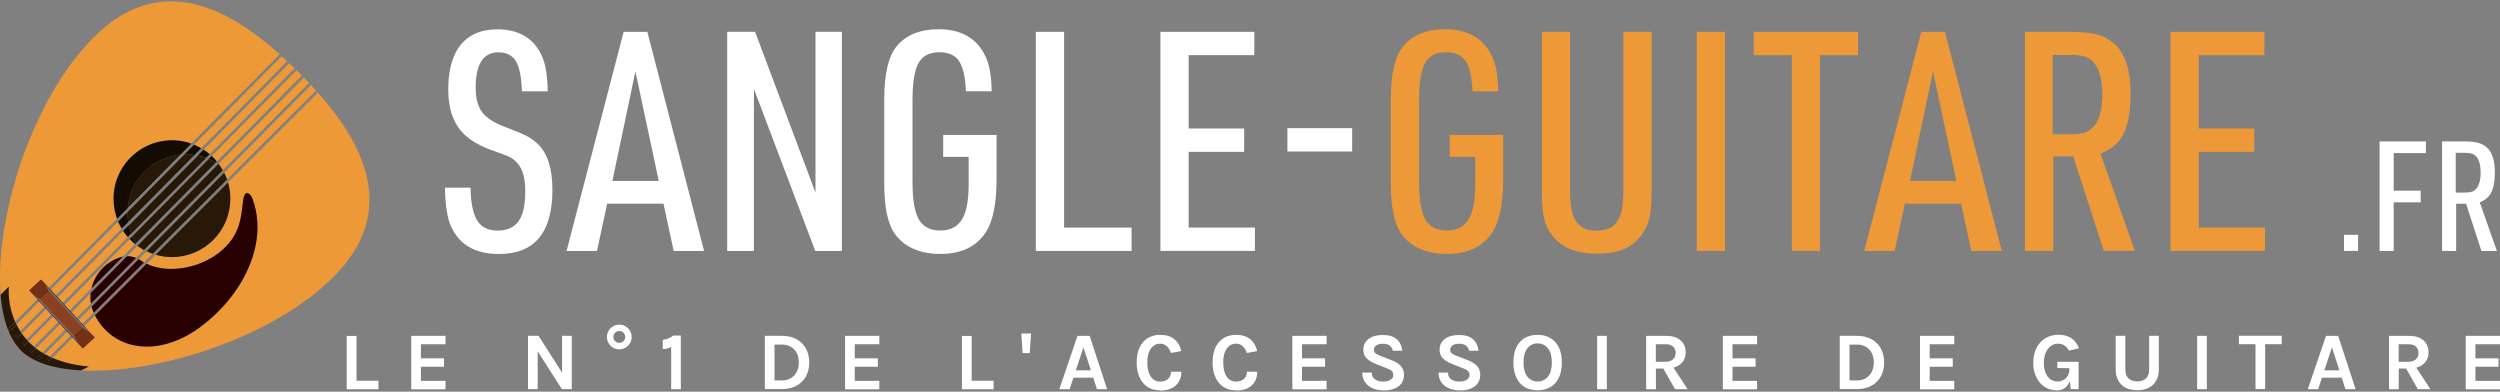 <?xml version="1.0" encoding="UTF-8"?>
<svg id="Layer_1" data-name="Layer 1" xmlns="http://www.w3.org/2000/svg" xmlns:xlink="http://www.w3.org/1999/xlink" viewBox="0 0 300 47">
  <rect x="0" y="0" width="300" height="47" fill="#808080" stroke="none"/>
  <defs>
    <style>
      .cls-1 {
        fill: #8d3f22;
      }

      .cls-2 {
        fill: #60270b;
      }

      .cls-3 {
        fill: #281808;
      }

      .cls-4 {
        fill: #fff;
      }

      .cls-5 {
        fill: #ee9937;
      }

      .cls-6 {
        fill: none;
      }

      .cls-7 {
        clip-path: url(#clippath-1);
      }

      .cls-8 {
        fill: #140b03;
      }

      .cls-9 {
        fill: #6d6e71;
      }

      .cls-10 {
        clip-path: url(#clippath-3);
      }

      .cls-11 {
        fill: #723015;
      }

      .cls-12 {
        clip-path: url(#clippath-2);
      }

      .cls-13 {
        fill: #290000;
      }

      .cls-14 {
        clip-path: url(#clippath);
      }
    </style>
    <clipPath id="clippath">
      <rect class="cls-6" y=".16" width="44.33" height="44.33"/>
    </clipPath>
    <clipPath id="clippath-1">
      <rect class="cls-6" y=".16" width="44.33" height="44.33"/>
    </clipPath>
    <clipPath id="clippath-2">
      <rect class="cls-6" x="4.97" y="33.66" width="6.31" height="6.84"/>
    </clipPath>
    <clipPath id="clippath-3">
      <rect class="cls-6" x="3.63" y="34.91" width="6.31" height="6.84"/>
    </clipPath>
  </defs>
  <g id="Groupe_139" data-name="Groupe 139">
    <g class="cls-14">
      <g id="Groupe_138" data-name="Groupe 138">
        <g id="Groupe_137" data-name="Groupe 137">
          <g class="cls-7">
            <g id="Groupe_136" data-name="Groupe 136">
              <path id="Tracé_173" data-name="Tracé 173" class="cls-5" d="M1.81,38.62l12.23-12.37c-.04-.09-.07-.19-.1-.3-.01-.04-.02-.07-.03-.11-.05-.16-.09-.34-.13-.51,0-.04-.02-.09-.03-.13-.04-.19-.07-.4-.09-.59,0-.04,0-.09-.01-.13-.02-.21-.03-.43-.03-.64,0-3.87,3.15-7.01,7.02-7.01.58,0,1.16.08,1.72.21.21.05.4.11.6.19l10.61-10.72C27.27.89,19.14-3.41,11.26,4.47,3.66,12.07-.65,26.39.08,35.36l.97-.97c-.08,1.45.18,2.89.77,4.22"/>
              <path id="Tracé_174" data-name="Tracé 174" class="cls-5" d="M15.33,28.42c-.07-.08-.13-.16-.2-.24-.08-.09-.15-.19-.22-.3-.04-.06-.08-.11-.12-.17l-12.18,12.32c.18.25.36.48.57.72l12.18-12.31h-.01"/>
              <path id="Tracé_175" data-name="Tracé 175" class="cls-5" d="M24.65,18.12c.18.13.35.25.51.39l10.2-10.31c-.21-.21-.43-.42-.65-.63l-10.27,10.4s.09.06.14.09c.03.02.06.04.09.06"/>
              <path id="Tracé_176" data-name="Tracé 176" class="cls-5" d="M16.78,31.19c.16.11.33.21.5.31l1.05-1.05c-.25-.09-.5-.19-.74-.31l-.95.96c.05.03.09.06.14.09"/>
              <path id="Tracé_177" data-name="Tracé 177" class="cls-5" d="M37.92,10.87c-.2-.23-.41-.45-.61-.67l-10.41,10.53c.13.26.25.53.35.81l10.68-10.67h0Z"/>
              <path id="Tracé_178" data-name="Tracé 178" class="cls-5" d="M11,36.8l-5.64,5.7c.19.11.39.21.6.31l5.29-5.29c-.1-.23-.19-.48-.25-.72"/>
              <path id="Tracé_179" data-name="Tracé 179" class="cls-5" d="M14.54,27.32c-.04-.06-.08-.13-.11-.19-.08-.15-.16-.31-.23-.46l-.04-.08L1.96,38.94c.14.28.29.55.46.82l12.19-12.33s-.04-.08-.06-.11"/>
              <path id="Tracé_180" data-name="Tracé 180" class="cls-5" d="M24.14,17.79l10.32-10.44c-.22-.2-.44-.41-.66-.61l-10.52,10.63c.21.09.43.19.63.3.08.04.14.08.21.13"/>
              <path id="Tracé_181" data-name="Tracé 181" class="cls-5" d="M38.14,11.11l-10.79,10.78c1.08,3.71-1.06,7.59-4.76,8.67-1.28.37-2.64.37-3.91,0l-1.09,1.09c2.68,1.27,6.39.48,8.72-1.35,2.57-2.03,2.62-4.25,2.85-6.14s1.06-.51,1.06-.51c2.18,5.52-1.17,11.94-6.26,15.64-5.08,3.7-10.42,2.73-12.57-1.45l-5.11,5.11c1.38.58,2.85.92,4.35,1.02l-.94.47c9,.5,22.88-3.78,30.33-11.21,7.81-7.81,3.68-15.86-1.88-22.12"/>
              <path id="Tracé_182" data-name="Tracé 182" class="cls-5" d="M25.82,19.14s.04.05.07.08c.05.05.09.11.14.16l10.2-10.32c-.13-.13-.26-.26-.4-.4-.08-.08-.16-.16-.24-.24l-10.18,10.3c.14.13.28.27.41.41"/>
              <path id="Tracé_183" data-name="Tracé 183" class="cls-5" d="M14.75,30.79l1.48-1.5c-.08-.06-.15-.13-.23-.19-.04-.04-.09-.08-.13-.12-.1-.09-.21-.19-.3-.3l-12.18,12.31c.21.21.43.42.67.61l6.92-7.01c.44-1.88,1.9-3.35,3.77-3.81"/>
              <path id="Tracé_184" data-name="Tracé 184" class="cls-5" d="M10.88,35.17l-6.57,6.64c.25.19.5.36.76.52l5.85-5.91c-.07-.41-.08-.83-.04-1.25"/>
              <path id="Tracé_185" data-name="Tracé 185" class="cls-5" d="M16.33,30.95l.94-.95c-.27-.15-.53-.32-.78-.5l-1.24,1.25c.37,0,.74.06,1.07.21"/>
              <path id="Tracé_186" data-name="Tracé 186" class="cls-5" d="M37.09,9.96c-.21-.22-.42-.45-.63-.66l-10.23,10.35c.19.25.36.51.51.78l10.35-10.47h0Z"/>
              <path id="Tracé_187" data-name="Tracé 187" class="cls-3" d="M1.05,34.4l-.97.97c.09,1.41.38,2.81.85,4.14l.88-.89c-.58-1.33-.84-2.78-.76-4.22"/>
              <path id="Tracé_188" data-name="Tracé 188" class="cls-3" d="M6.28,42.96l-.36.36-.23-.23.28-.28c-.21-.1-.41-.2-.6-.31l-.71.72-.23-.23.65-.66c-.26-.16-.52-.33-.76-.52l-.53.54-.23-.23.51-.52c-.23-.19-.45-.4-.67-.61l-.48.49-.23-.23.5-.5c-.2-.23-.39-.46-.57-.72l-.57.58-.23-.23.62-.62c-.17-.26-.32-.53-.46-.82l-.79.8-.23-.23c.33.94.84,1.8,1.53,2.53,1.46,1.46,4.04,2.24,7.24,2.41l.94-.47c-1.5-.1-2.97-.45-4.35-1.02"/>
              <path id="Tracé_190" data-name="Tracé 190" class="cls-3" d="M1.96,38.94c-.05-.11-.1-.21-.14-.32l-.88.89h0l.23.23.79-.8h0Z"/>
              <path id="Tracé_191" data-name="Tracé 191" class="cls-3" d="M1.8,40.38l.23.23.57-.58c-.06-.09-.13-.18-.19-.28,0,0-.62.62-.62.62Z"/>
              <path id="Tracé_192" data-name="Tracé 192" class="cls-3" d="M2.68,41.25l.23.23.48-.49c-.08-.08-.15-.16-.22-.25l-.5.5Z"/>
              <path id="Tracé_193" data-name="Tracé 193" class="cls-3" d="M3.54,42.12l.23.23.53-.54c-.09-.07-.18-.14-.26-.21l-.51.52Z"/>
              <path id="Tracé_194" data-name="Tracé 194" class="cls-3" d="M4.42,43l.23.23.71-.72c-.1-.06-.19-.11-.29-.18l-.65.66Z"/>
              <path id="Tracé_195" data-name="Tracé 195" class="cls-3" d="M5.68,43.09l.23.23.36-.36c-.11-.04-.22-.09-.32-.14l-.28.28Z"/>
              <path id="Tracé_196" data-name="Tracé 196" class="cls-13" d="M16.64,31.1l-5.64,5.7c.06.25.14.49.25.72l6.03-6.03c-.17-.09-.34-.19-.5-.31-.04-.03-.09-.06-.14-.09"/>
              <path id="Tracé_197" data-name="Tracé 197" class="cls-13" d="M23.96,39.29c5.09-3.71,8.44-10.13,6.26-15.64,0,0-.82-1.38-1.06.51s-.28,4.12-2.85,6.14c-2.32,1.84-6.04,2.62-8.72,1.35l-6.19,6.19c2.15,4.18,7.49,5.15,12.57,1.45"/>
              <path id="Tracé_198" data-name="Tracé 198" class="cls-13" d="M10.98,34.6l3.77-3.81c-1.87.46-3.33,1.94-3.77,3.81"/>
              <path id="Tracé_199" data-name="Tracé 199" class="cls-13" d="M15.26,30.74l-4.38,4.43c-.04.41-.03.84.04,1.25l5.41-5.47c-.34-.14-.7-.21-1.07-.21"/>
              <path id="Tracé_200" data-name="Tracé 200" class="cls-3" d="M25.41,18.73s-.06-.06-.09-.09c.03.03.06.06.09.09h0Z"/>
              <path id="Tracé_201" data-name="Tracé 201" class="cls-3" d="M23.29,17.37h0c-.11-.04-.22-.09-.33-.13.11.04.23.08.33.13"/>
              <path id="Tracé_202" data-name="Tracé 202" class="cls-3" d="M26.22,19.65h0c-.06-.09-.13-.18-.2-.26h0c.07.09.14.18.21.26"/>
              <path id="Tracé_203" data-name="Tracé 203" class="cls-3" d="M24.42,17.97h0c-.09-.07-.19-.13-.29-.18h0c.1.06.19.12.29.18"/>
              <path id="Tracé_204" data-name="Tracé 204" class="cls-3" d="M25.21,18.56l-.05-.04h0s.04.03.06.04"/>
              <path id="Tracé_205" data-name="Tracé 205" class="cls-3" d="M13.78,25.34s-.02-.09-.03-.13c0,.04.02.09.03.13"/>
              <path id="Tracé_206" data-name="Tracé 206" class="cls-3" d="M13.66,24.61s0-.09-.01-.13c0,.04,0,.09.01.13"/>
              <path id="Tracé_207" data-name="Tracé 207" class="cls-3" d="M22.96,17.24h0c-.19-.07-.4-.13-.6-.18.21.05.4.11.6.18"/>
              <path id="Tracé_208" data-name="Tracé 208" class="cls-3" d="M13.94,25.95s-.02-.07-.03-.11c.01.04.02.07.03.11"/>
              <path id="Tracé_209" data-name="Tracé 209" class="cls-3" d="M15.33,24.95l6.33-6.4c-3.39.31-6.05,3.02-6.33,6.4"/>
              <path id="Tracé_210" data-name="Tracé 210" class="cls-3" d="M14.79,27.71c.04.06.08.11.12.17-.04-.06-.08-.11-.12-.18h0Z"/>
              <path id="Tracé_211" data-name="Tracé 211" class="cls-3" d="M25.16,18.51h0c-.16-.14-.33-.27-.51-.39.18.13.34.26.5.4"/>
              <path id="Tracé_212" data-name="Tracé 212" class="cls-3" d="M15.47,27.03c.08.33.18.67.3.99l8.96-9.06c-.32-.12-.65-.21-.99-.28l-8.26,8.36h0Z"/>
              <path id="Tracé_213" data-name="Tracé 213" class="cls-3" d="M15.34,28.42c-.07-.08-.13-.16-.2-.24.06.08.13.16.2.24"/>
              <path id="Tracé_214" data-name="Tracé 214" class="cls-3" d="M24.57,18.06s-.09-.06-.14-.09h0s.09.06.14.09"/>
              <path id="Tracé_215" data-name="Tracé 215" class="cls-3" d="M18.33,30.45l8.92-8.91c-.09-.28-.21-.55-.35-.81l-9.31,9.42c.24.12.49.22.74.31"/>
              <path id="Tracé_216" data-name="Tracé 216" class="cls-3" d="M14.55,27.32c-.04-.06-.08-.13-.11-.19.04.07.08.13.11.19"/>
              <path id="Tracé_217" data-name="Tracé 217" class="cls-3" d="M14.17,26.59l.04.08s-.02-.05-.03-.08h0Z"/>
              <path id="Tracé_218" data-name="Tracé 218" class="cls-3" d="M23.92,17.67c-.21-.11-.41-.21-.63-.3.21.09.43.19.63.3"/>
              <path id="Tracé_219" data-name="Tracé 219" class="cls-3" d="M15.3,25.53c0,.37.03.75.09,1.11l7.95-8.04c-.34-.05-.68-.08-1.03-.08-.06,0-.11,0-.16,0l-6.84,6.92v.08"/>
              <path id="Tracé_220" data-name="Tracé 220" class="cls-3" d="M24.13,17.79h0c-.07-.04-.14-.09-.21-.13.08.04.14.09.21.13"/>
              <path id="Tracé_221" data-name="Tracé 221" class="cls-3" d="M20.63,30.85c3.87,0,7.01-3.14,7.01-7.01,0-.66-.09-1.31-.28-1.94l-8.68,8.67c.63.18,1.29.28,1.95.28"/>
              <path id="Tracé_222" data-name="Tracé 222" class="cls-3" d="M16,29.09c.08.07.15.13.23.19h0c-.08-.06-.16-.13-.23-.19"/>
              <path id="Tracé_223" data-name="Tracé 223" class="cls-3" d="M25.81,19.14c-.13-.14-.26-.28-.41-.41h0c.14.14.28.27.41.41"/>
              <path id="Tracé_224" data-name="Tracé 224" class="cls-3" d="M16.33,29.18l9.56-9.67c-.09-.06-.19-.11-.29-.17-.18-.09-.36-.18-.55-.26l-9.15,9.26c.13.29.28.57.44.84"/>
              <path id="Tracé_225" data-name="Tracé 225" class="cls-3" d="M26.02,19.39h0c-.04-.06-.09-.11-.14-.17.05.05.09.11.13.17"/>
              <path id="Tracé_226" data-name="Tracé 226" class="cls-3" d="M15.57,28.68h0c.09.1.2.2.3.3-.1-.09-.2-.19-.3-.3"/>
              <path id="Tracé_227" data-name="Tracé 227" class="cls-3" d="M26.35,19.81c-.06-.04-.11-.08-.17-.11l-9.66,9.77s.04.07.06.1c-.03-.03-.06-.05-.09-.07h0c.25.18.51.35.78.5l9.46-9.57c-.15-.27-.32-.53-.51-.78h0c.04.06.09.11.13.16"/>
              <path id="Tracé_228" data-name="Tracé 228" class="cls-8" d="M25.21,18.56l.1.09-.1-.09"/>
              <path id="Tracé_229" data-name="Tracé 229" class="cls-8" d="M13.65,24.48c-.02-.21-.03-.42-.03-.64,0,.21.01.43.03.64"/>
              <path id="Tracé_230" data-name="Tracé 230" class="cls-8" d="M13.75,25.21c-.04-.19-.07-.4-.09-.59.03.2.05.4.09.59"/>
              <path id="Tracé_231" data-name="Tracé 231" class="cls-8" d="M13.92,25.85c-.05-.17-.09-.34-.13-.51.04.17.08.34.13.51"/>
              <path id="Tracé_232" data-name="Tracé 232" class="cls-8" d="M13.94,25.95c.03.1.07.19.1.3h0c-.04-.1-.08-.19-.11-.3"/>
              <path id="Tracé_233" data-name="Tracé 233" class="cls-8" d="M15.13,28.18c-.08-.09-.15-.19-.22-.3.07.1.14.2.22.3"/>
              <path id="Tracé_234" data-name="Tracé 234" class="cls-8" d="M15.33,28.42h.01s-.01,0-.01,0"/>
              <path id="Tracé_235" data-name="Tracé 235" class="cls-8" d="M24.57,18.06s.06.04.09.06c-.03-.02-.06-.04-.09-.06"/>
              <path id="Tracé_236" data-name="Tracé 236" class="cls-8" d="M14.54,27.32s.04.08.06.11h0s-.04-.07-.06-.11"/>
              <path id="Tracé_237" data-name="Tracé 237" class="cls-8" d="M14.44,27.12c-.08-.15-.16-.31-.23-.46.07.16.14.31.23.46"/>
              <path id="Tracé_238" data-name="Tracé 238" class="cls-8" d="M16,29.09s-.09-.08-.13-.12c.04.04.09.08.13.12"/>
              <path id="Tracé_239" data-name="Tracé 239" class="cls-8" d="M25.81,19.14s.04.05.07.08c-.03-.03-.04-.06-.07-.08"/>
              <path id="Tracé_240" data-name="Tracé 240" class="cls-8" d="M15.33,24.95c.28-3.39,2.95-6.08,6.33-6.4l1.3-1.31c-.19-.07-.4-.13-.6-.19-3.75-.95-7.56,1.32-8.52,5.07-.14.56-.21,1.14-.21,1.72,0,.21.01.43.03.64,0,.04,0,.09.01.13.02.2.05.4.09.6,0,.04.02.09.03.13.04.17.08.34.13.51.01.04.02.07.03.11.03.1.07.19.11.29l1.28-1.29h0Z"/>
              <path id="Tracé_241" data-name="Tracé 241" class="cls-8" d="M15.76,28.01c-.13-.32-.22-.65-.3-.99l-.68.68c.04.06.08.12.12.18.07.1.14.2.22.3.06.08.13.16.2.24,0,0,0,0,.01.01l.42-.42Z"/>
              <path id="Tracé_242" data-name="Tracé 242" class="cls-8" d="M24.72,18.95l.43-.44c-.16-.14-.33-.27-.5-.4-.03-.02-.06-.04-.09-.06-.04-.03-.09-.06-.14-.09l-.69.7c.34.07.67.16.99.28"/>
              <path id="Tracé_243" data-name="Tracé 243" class="cls-8" d="M15.39,26.64c-.06-.37-.09-.74-.09-1.11v-.08l-1.12,1.14s.02.05.03.08c.07.16.14.31.23.46.04.07.08.13.11.19.02.04.04.07.06.11l.78-.79Z"/>
              <path id="Tracé_244" data-name="Tracé 244" class="cls-8" d="M22.3,18.52c.35,0,.69.03,1.03.08l.8-.8c-.07-.04-.14-.09-.21-.13-.21-.11-.41-.21-.63-.3l-1.15,1.16c.06,0,.11,0,.16,0"/>
              <path id="Tracé_245" data-name="Tracé 245" class="cls-8" d="M25.89,19.51l.12-.13-.13-.17s-.04-.05-.07-.08c-.13-.14-.27-.28-.41-.41l-.35.35c.19.08.37.16.55.26.1.05.19.11.29.17"/>
              <path id="Tracé_246" data-name="Tracé 246" class="cls-8" d="M16.33,29.18c-.16-.27-.31-.55-.44-.84l-.33.34c.09.1.19.2.3.3.04.04.09.08.13.12.08.07.15.13.23.19l.11-.11Z"/>
              <path id="Tracé_247" data-name="Tracé 247" class="cls-8" d="M16.59,29.56s-.04-.07-.06-.1l-.03.03s.06.05.09.07"/>
              <path id="Tracé_248" data-name="Tracé 248" class="cls-8" d="M26.35,19.81c-.04-.06-.09-.11-.13-.16l-.04.04c.06.04.11.08.17.11"/>
              <path id="Tracé_249" data-name="Tracé 249" class="cls-11" d="M4.97,33.66l-.05-.06-1.34,1.24,6.36,6.9,1.35-1.24-6.31-6.84h0Z"/>
              <path id="Tracé_250" data-name="Tracé 250" class="cls-2" d="M9.93,41.82l-6.43-6.97,1.43-1.31,6.43,6.97-1.43,1.31ZM3.65,34.86l6.29,6.82,1.27-1.17-6.29-6.82-1.27,1.17Z"/>
              <rect id="Rectangle_302" data-name="Rectangle 302" class="cls-1" x="6.45" y="34.51" width="1.83" height="6.2" transform="translate(-23.55 14.96) rotate(-42.69)"/>
              <path id="Tracé_251" data-name="Tracé 251" class="cls-2" d="M8.8,40.59l-4.27-4.64,1.43-1.31,4.27,4.64-1.43,1.31ZM4.67,35.95l4.13,4.48,1.27-1.17-4.13-4.48-1.27,1.17Z"/>
              <g id="Groupe_132" data-name="Groupe 132">
                <g id="Groupe_131" data-name="Groupe 131">
                  <g class="cls-12">
                    <g id="Groupe_130" data-name="Groupe 130">
                      <path id="Tracé_252" data-name="Tracé 252" class="cls-9" d="M10,39.4c.46.31.9.68,1.28,1.1l-6.31-6.84c.35.35.63.75.84,1.2l4.19,4.55h0Z"/>
                    </g>
                  </g>
                </g>
              </g>
              <g id="Groupe_135" data-name="Groupe 135">
                <g id="Groupe_134" data-name="Groupe 134">
                  <g class="cls-10">
                    <g id="Groupe_133" data-name="Groupe 133">
                      <path id="Tracé_253" data-name="Tracé 253" class="cls-9" d="M4.76,35.85c-.43-.25-.81-.57-1.14-.94l6.31,6.84c-.4-.4-.73-.85-.98-1.35l-4.19-4.55Z"/>
                    </g>
                  </g>
                </g>
              </g>
            </g>
          </g>
        </g>
      </g>
    </g>
  </g>
  <g>
    <path class="cls-4" d="M42.78,40.3v5.39h2.63v1.02h-3.8v-6.4h1.16Z"/>
    <path class="cls-4" d="M49.35,46.7v-6.4h4.11v1.01h-2.95v1.69h2.77v1.01h-2.77v1.69h2.95v1.02h-4.11Z"/>
    <path class="cls-4" d="M63.36,40.3h1.27l2.91,4.57h-.09v-4.57h1.16v6.4h-1.18l-3.1-4.84h.19v4.84h-1.16v-6.4Z"/>
    <path class="cls-4" d="M74.32,41.92c-.27,0-.52-.07-.75-.2-.23-.13-.4-.31-.54-.54-.13-.23-.2-.48-.2-.74s.07-.53.2-.75c.13-.22.31-.4.54-.53.22-.13.47-.2.75-.2s.52.07.74.2c.22.13.4.31.54.53.13.22.2.47.2.75s-.07.52-.2.74c-.13.23-.31.41-.54.54-.22.13-.47.2-.74.2ZM74.32,41.14c.19,0,.36-.07.5-.21.14-.14.21-.31.21-.5s-.07-.36-.21-.5c-.14-.14-.3-.21-.5-.21s-.37.07-.51.21c-.14.14-.21.31-.21.5s.07.36.21.5.31.21.51.21Z"/>
    <path class="cls-4" d="M80.82,40.26h.88v6.44h-1.16v-5.05c-.17.08-.35.14-.51.18-.17.04-.34.06-.5.06v-1.11c.22-.02.44-.07.65-.16s.43-.2.65-.37Z"/>
    <path class="cls-4" d="M91.78,40.3h2.07c.65,0,1.22.13,1.71.39.49.26.87.63,1.14,1.11.27.48.41,1.05.41,1.7s-.14,1.21-.41,1.69c-.27.48-.65.85-1.14,1.11-.49.26-1.06.39-1.71.39h-2.07v-6.4ZM92.94,41.35v4.3h.91c.41,0,.77-.09,1.07-.28.3-.19.53-.44.7-.77.16-.32.24-.69.24-1.1s-.08-.79-.24-1.11c-.16-.32-.39-.58-.7-.76-.3-.19-.66-.28-1.07-.28h-.91Z"/>
    <path class="cls-4" d="M101.41,46.7v-6.4h4.11v1.01h-2.95v1.69h2.77v1.01h-2.77v1.69h2.95v1.02h-4.11Z"/>
    <path class="cls-4" d="M116.6,40.3v5.39h2.63v1.02h-3.8v-6.4h1.16Z"/>
    <path class="cls-4" d="M122.57,40.02h1.16l-.16,2.35h-.86l-.15-2.35Z"/>
    <path class="cls-4" d="M127.12,46.7l2.18-6.4h1.46l2.09,6.4h-1.22l-.44-1.38h-2.38l-.45,1.38h-1.23ZM129.1,44.44h1.81l-.9-2.75-.91,2.75Z"/>
    <path class="cls-4" d="M139.19,46.84c-.56,0-1.05-.13-1.47-.4-.42-.27-.74-.65-.97-1.15-.23-.5-.35-1.1-.35-1.8s.12-1.33.36-1.82c.24-.49.57-.86.99-1.11.42-.25.9-.38,1.44-.38.75,0,1.33.18,1.75.54.42.36.69.83.81,1.41l-1.24.23c-.1-.33-.27-.61-.49-.81-.22-.21-.5-.31-.82-.31-.29,0-.54.08-.77.25-.23.17-.41.42-.55.75-.14.33-.2.75-.2,1.26,0,.47.06.88.18,1.22.12.34.29.6.52.79.23.18.5.28.83.28.42,0,.74-.11.97-.33.23-.22.34-.51.34-.85h1.24c0,.48-.1.88-.31,1.22-.21.33-.5.59-.88.77-.38.18-.84.27-1.37.27Z"/>
    <path class="cls-4" d="M148.3,46.84c-.56,0-1.05-.13-1.47-.4-.42-.27-.74-.65-.97-1.15-.23-.5-.35-1.1-.35-1.8s.12-1.33.36-1.82c.24-.49.57-.86.99-1.11.42-.25.9-.38,1.44-.38.75,0,1.33.18,1.75.54.42.36.69.83.81,1.41l-1.24.23c-.1-.33-.27-.61-.49-.81-.22-.21-.5-.31-.82-.31-.29,0-.54.08-.77.25-.23.17-.41.42-.55.75-.14.33-.2.75-.2,1.26,0,.47.06.88.18,1.22.12.34.29.6.52.79.23.18.5.28.83.28.42,0,.74-.11.97-.33.23-.22.34-.51.34-.85h1.24c0,.48-.1.88-.31,1.22-.21.33-.5.59-.88.77-.38.18-.84.27-1.37.27Z"/>
    <path class="cls-4" d="M155.08,46.7v-6.4h4.11v1.01h-2.95v1.69h2.77v1.01h-2.77v1.69h2.95v1.02h-4.11Z"/>
    <path class="cls-4" d="M165.98,46.84c-.44,0-.85-.08-1.23-.23-.37-.15-.68-.39-.91-.7s-.36-.72-.37-1.2h1.14c0,.25.06.45.18.61.12.16.29.28.49.35.21.08.43.12.68.12s.45-.03.63-.09c.19-.06.33-.15.44-.27.11-.12.16-.26.16-.42,0-.21-.06-.38-.19-.5-.13-.12-.34-.23-.62-.33l-1.26-.5c-.49-.19-.87-.42-1.13-.68s-.39-.61-.39-1.06c0-.52.21-.94.62-1.26s.98-.48,1.72-.48,1.27.17,1.66.5c.39.33.61.8.67,1.39h-1.14c-.04-.25-.16-.46-.35-.61s-.47-.23-.84-.23c-.33,0-.59.07-.78.2s-.29.31-.29.52c0,.18.06.32.18.42.12.1.31.2.56.3l1.4.54c.47.18.84.42,1.09.7.25.28.38.63.38,1.05,0,.38-.1.72-.29,1-.19.28-.48.5-.85.65-.37.15-.82.23-1.36.23Z"/>
    <path class="cls-4" d="M175.13,46.84c-.44,0-.85-.08-1.23-.23-.37-.15-.68-.39-.91-.7s-.36-.72-.37-1.2h1.14c0,.25.06.45.18.61.12.16.29.28.49.35.21.08.43.12.68.12s.45-.03.63-.09c.19-.06.33-.15.44-.27.11-.12.16-.26.16-.42,0-.21-.06-.38-.19-.5-.13-.12-.34-.23-.62-.33l-1.26-.5c-.49-.19-.87-.42-1.13-.68s-.39-.61-.39-1.06c0-.52.21-.94.62-1.26s.98-.48,1.72-.48,1.27.17,1.66.5c.39.33.61.8.67,1.39h-1.14c-.04-.25-.16-.46-.35-.61s-.47-.23-.84-.23c-.33,0-.59.07-.78.2s-.29.31-.29.52c0,.18.06.32.18.42.12.1.31.2.56.3l1.4.54c.47.18.84.42,1.09.7.25.28.38.63.38,1.05,0,.38-.1.72-.29,1-.19.28-.48.5-.85.65-.37.15-.82.23-1.36.23Z"/>
    <path class="cls-4" d="M184.51,46.84c-.57,0-1.07-.13-1.51-.37-.44-.25-.78-.62-1.02-1.12-.25-.5-.37-1.11-.37-1.85s.12-1.37.37-1.86c.25-.49.59-.86,1.02-1.1.44-.24.94-.36,1.51-.36s1.08.12,1.51.37c.44.25.78.62,1.03,1.11.25.49.37,1.11.37,1.84s-.12,1.37-.37,1.86c-.25.5-.59.87-1.03,1.11-.44.24-.94.37-1.51.37ZM184.51,45.78c.52,0,.94-.2,1.25-.59s.46-.96.46-1.71-.15-1.27-.46-1.67-.72-.6-1.25-.6-.92.2-1.23.6c-.31.4-.46.96-.46,1.68s.15,1.31.46,1.7c.31.39.72.59,1.23.59Z"/>
    <path class="cls-4" d="M191.66,46.7v-6.4h1.16v6.4h-1.16Z"/>
    <path class="cls-4" d="M197.54,46.7v-6.4h2.37c.77,0,1.35.18,1.76.54.41.36.61.83.61,1.43s-.2,1.05-.61,1.41c-.41.36-1,.54-1.76.54h-1.2v2.49h-1.16ZM198.7,43.42h1.08c.43,0,.75-.1.97-.29.22-.2.33-.45.33-.76s-.1-.58-.3-.77c-.2-.2-.49-.29-.88-.29h-1.2v2.12ZM201,46.7l-1.7-3h1.24l1.97,3h-1.52Z"/>
    <path class="cls-4" d="M206.74,46.7v-6.4h4.11v1.01h-2.95v1.69h2.77v1.01h-2.77v1.69h2.95v1.02h-4.11Z"/>
    <path class="cls-4" d="M220.77,40.3h2.07c.65,0,1.22.13,1.71.39.49.26.87.63,1.14,1.11.27.48.41,1.05.41,1.7s-.14,1.21-.41,1.69c-.27.48-.65.85-1.14,1.11-.49.26-1.06.39-1.71.39h-2.07v-6.4ZM221.94,41.35v4.3h.91c.41,0,.77-.09,1.07-.28.3-.19.53-.44.7-.77.16-.32.24-.69.24-1.1s-.08-.79-.24-1.11c-.16-.32-.39-.58-.7-.76-.3-.19-.66-.28-1.07-.28h-.91Z"/>
    <path class="cls-4" d="M230.4,46.7v-6.4h4.11v1.01h-2.95v1.69h2.77v1.01h-2.77v1.69h2.95v1.02h-4.11Z"/>
    <path class="cls-4" d="M246.77,46.84c-.52,0-.99-.14-1.41-.41-.42-.28-.76-.66-1-1.16-.25-.49-.37-1.07-.37-1.73,0-.52.08-.99.23-1.41s.37-.77.64-1.06c.27-.29.59-.52.96-.67s.77-.23,1.2-.23c.6,0,1.1.13,1.51.39.41.26.72.67.95,1.23l-1.19.28c-.17-.27-.36-.48-.58-.62-.22-.14-.47-.21-.74-.21-.32,0-.6.09-.86.28s-.47.45-.62.8-.23.76-.23,1.23c0,.45.07.84.2,1.17.14.33.33.6.57.78.25.19.53.28.86.28.28,0,.52-.06.74-.19.22-.12.39-.3.52-.53s.19-.51.19-.83h.26c0,.53-.06.99-.19,1.39s-.32.69-.59.91-.61.32-1.03.32ZM248.49,46.7l-.17-1.41v-1.1l-1.44-.03v-.74h2.55v3.28h-.95Z"/>
    <path class="cls-4" d="M253.88,40.3h1.16v3.98c0,.53.13.91.4,1.14s.61.35,1.03.35.76-.12,1.03-.35.4-.61.4-1.14v-3.98h1.16v3.98c0,.54-.1,1-.31,1.38-.21.38-.5.67-.89.87-.39.2-.85.3-1.39.3s-1.01-.1-1.39-.3c-.39-.2-.68-.49-.89-.87-.21-.38-.31-.84-.31-1.38v-3.98Z"/>
    <path class="cls-4" d="M263.66,46.7v-6.4h1.16v6.4h-1.16Z"/>
    <path class="cls-4" d="M268.67,41.3v-1.01h5.13v1.01h-2.24l.26-.27v5.66h-1.16v-5.66l.26.27h-2.24Z"/>
    <path class="cls-4" d="M276.94,46.7l2.18-6.4h1.46l2.09,6.4h-1.22l-.44-1.38h-2.38l-.45,1.38h-1.23ZM278.92,44.44h1.81l-.9-2.75-.91,2.75Z"/>
    <path class="cls-4" d="M286.68,46.7v-6.4h2.37c.77,0,1.35.18,1.76.54.41.36.61.83.61,1.43s-.2,1.05-.61,1.41c-.41.36-1,.54-1.76.54h-1.2v2.49h-1.16ZM287.84,43.42h1.08c.43,0,.75-.1.97-.29.22-.2.33-.45.33-.76s-.1-.58-.3-.77c-.2-.2-.49-.29-.88-.29h-1.2v2.12ZM290.14,46.7l-1.7-3h1.24l1.97,3h-1.52Z"/>
    <path class="cls-4" d="M295.89,46.7v-6.4h4.11v1.01h-2.95v1.69h2.77v1.01h-2.77v1.69h2.95v1.02h-4.11Z"/>
  </g>
  <g>
    <path class="cls-4" d="M53.38,22.52h3.09c.02,1.94.33,3.31.92,4.12.49.69,1.28,1.03,2.36,1.03s1.96-.38,2.49-1.14c.53-.76.79-1.95.79-3.57,0-1.52-.29-2.63-.88-3.31-.29-.34-.6-.6-.92-.77-.32-.17-1.06-.45-2.21-.85-1.99-.71-3.38-1.69-4.16-2.95-.71-1.1-1.07-2.56-1.07-4.38,0-2.48.58-4.34,1.73-5.6,1.01-1.05,2.39-1.58,4.16-1.58,2.63,0,4.42,1.09,5.38,3.28.42.93.64,2.32.66,4.16h-3.09c-.05-1.79-.32-3.04-.81-3.76-.44-.61-1.12-.92-2.02-.92-1.82,0-2.72,1.42-2.72,4.27,0,1.25.26,2.23.79,2.93.53.7,1.47,1.29,2.82,1.79,1.25.47,2.09.82,2.52,1.05.43.23.87.55,1.31.94,1.18,1.13,1.77,2.97,1.77,5.52,0,5.13-2.14,7.7-6.41,7.7-2.82,0-4.74-1.09-5.74-3.28-.47-1.01-.71-2.56-.74-4.68Z"/>
    <path class="cls-4" d="M79.63,24.44h-6.77l-1.22,5.67h-3.65l6.85-26.29h2.84l6.81,26.29h-3.65l-1.22-5.67ZM79.05,21.71l-2.8-13.14-2.76,13.14h5.56Z"/>
    <path class="cls-4" d="M87.26,30.11V3.82h3.35l7.25,19.29V3.82h3.17v26.29h-3.2l-7.36-19.44v19.44h-3.2Z"/>
    <path class="cls-4" d="M113.18,18.84v-2.65h6.41v5.23c0,2.99-.43,5.14-1.29,6.44-1.13,1.74-2.95,2.61-5.45,2.61s-4.43-.85-5.56-2.54c-.79-1.2-1.18-3.17-1.18-5.89v-10.13c0-2.99.48-5.09,1.44-6.3,1.13-1.4,2.82-2.1,5.08-2.1,2.77,0,4.66,1.12,5.67,3.35.44.93.67,2.3.7,4.09h-3.09c-.07-1.79-.38-3.04-.92-3.76-.49-.61-1.25-.92-2.28-.92-1.25,0-2.11.49-2.58,1.47-.42.88-.63,2.33-.63,4.34v9.76c0,2.26.29,3.82.88,4.68.52.76,1.34,1.14,2.47,1.14,1.25,0,2.15-.5,2.69-1.51.47-.88.7-2.23.7-4.05v-3.28h-3.06Z"/>
    <path class="cls-4" d="M124.3,30.11V3.82h3.39v23.49h8.1v2.8h-11.49Z"/>
    <path class="cls-4" d="M139.25,30.11V3.82h11.27v2.8h-7.88v8.8h6.66v2.8h-6.66v9.09h7.95v2.8h-11.34Z"/>
    <path class="cls-4" d="M154.49,18.18v-2.8h7.77v2.8h-7.77Z"/>
    <path class="cls-5" d="M173.97,18.84v-2.65h6.41v5.23c0,2.99-.43,5.14-1.29,6.44-1.13,1.74-2.95,2.61-5.45,2.61s-4.43-.85-5.56-2.54c-.79-1.2-1.18-3.17-1.18-5.89v-10.13c0-2.99.48-5.09,1.44-6.3,1.13-1.4,2.82-2.1,5.08-2.1,2.77,0,4.66,1.12,5.67,3.35.44.93.67,2.3.7,4.09h-3.09c-.07-1.79-.38-3.04-.92-3.76-.49-.61-1.25-.92-2.28-.92-1.25,0-2.11.49-2.58,1.47-.42.88-.63,2.33-.63,4.34v9.76c0,2.26.29,3.82.88,4.68.52.76,1.34,1.14,2.47,1.14,1.25,0,2.15-.5,2.69-1.51.47-.88.7-2.23.7-4.05v-3.28h-3.06Z"/>
    <path class="cls-5" d="M185.01,3.82h3.39v18.78c0,1.67.16,2.84.48,3.5.49,1.06,1.36,1.58,2.61,1.58.81,0,1.44-.14,1.88-.42.44-.28.8-.75,1.07-1.42.25-.64.37-1.72.37-3.24V3.82h3.39v18.78c0,1.47-.08,2.6-.24,3.39-.16.79-.46,1.49-.9,2.1-.59.83-1.31,1.44-2.17,1.8s-1.95.55-3.28.55c-2.72,0-4.63-.91-5.71-2.72-.34-.56-.58-1.21-.7-1.95-.12-.74-.18-1.79-.18-3.17V3.82Z"/>
    <path class="cls-5" d="M203.61,30.11V3.82h3.39v26.29h-3.39Z"/>
    <path class="cls-5" d="M215.02,30.11V6.62h-4.57v-2.8h12.52v2.8h-4.57v23.49h-3.39Z"/>
    <path class="cls-5" d="M235.35,24.44h-6.77l-1.22,5.67h-3.65l6.85-26.29h2.84l6.81,26.29h-3.65l-1.22-5.67ZM234.76,21.71l-2.8-13.14-2.76,13.14h5.56Z"/>
    <path class="cls-5" d="M246.39,18.77v11.34h-3.39V3.82h5.56c1.42,0,2.56.14,3.41.42.85.28,1.56.76,2.15,1.42,1.03,1.18,1.55,3.03,1.55,5.56,0,2.26-.32,3.94-.96,5.04-.54.98-1.42,1.71-2.65,2.17l4.12,11.67h-3.72l-3.68-11.34h-2.39ZM246.32,16.12h2.03c.83,0,1.47-.08,1.91-.24.44-.16.82-.46,1.14-.9.59-.83.88-2.01.88-3.53,0-1.82-.33-3.12-.99-3.9-.32-.37-.69-.62-1.1-.76-.42-.13-.99-.2-1.73-.2h-2.14v9.54Z"/>
    <path class="cls-5" d="M260.46,30.11V3.82h11.27v2.8h-7.88v8.8h6.66v2.8h-6.66v9.09h7.95v2.8h-11.34Z"/>
    <path class="cls-4" d="M281.28,30.11v-1.93h1.69v1.93h-1.69Z"/>
    <path class="cls-4" d="M285.55,30.11v-13.14h5.56v1.4h-3.87v4.51h3.24v1.4h-3.24v5.84h-1.69Z"/>
    <path class="cls-4" d="M294.74,24.44v5.67h-1.69v-13.14h2.78c.71,0,1.28.07,1.7.21.42.14.78.38,1.08.71.52.59.77,1.52.77,2.78,0,1.13-.16,1.97-.48,2.52-.27.49-.71.85-1.33,1.09l2.06,5.84h-1.86l-1.84-5.67h-1.2ZM294.7,23.11h1.01c.42,0,.74-.04.96-.12.22-.08.41-.23.57-.45.29-.42.44-1.01.44-1.77,0-.91-.17-1.56-.5-1.95-.16-.18-.34-.31-.55-.38-.21-.07-.5-.1-.87-.1h-1.07v4.77Z"/>
  </g>
</svg>